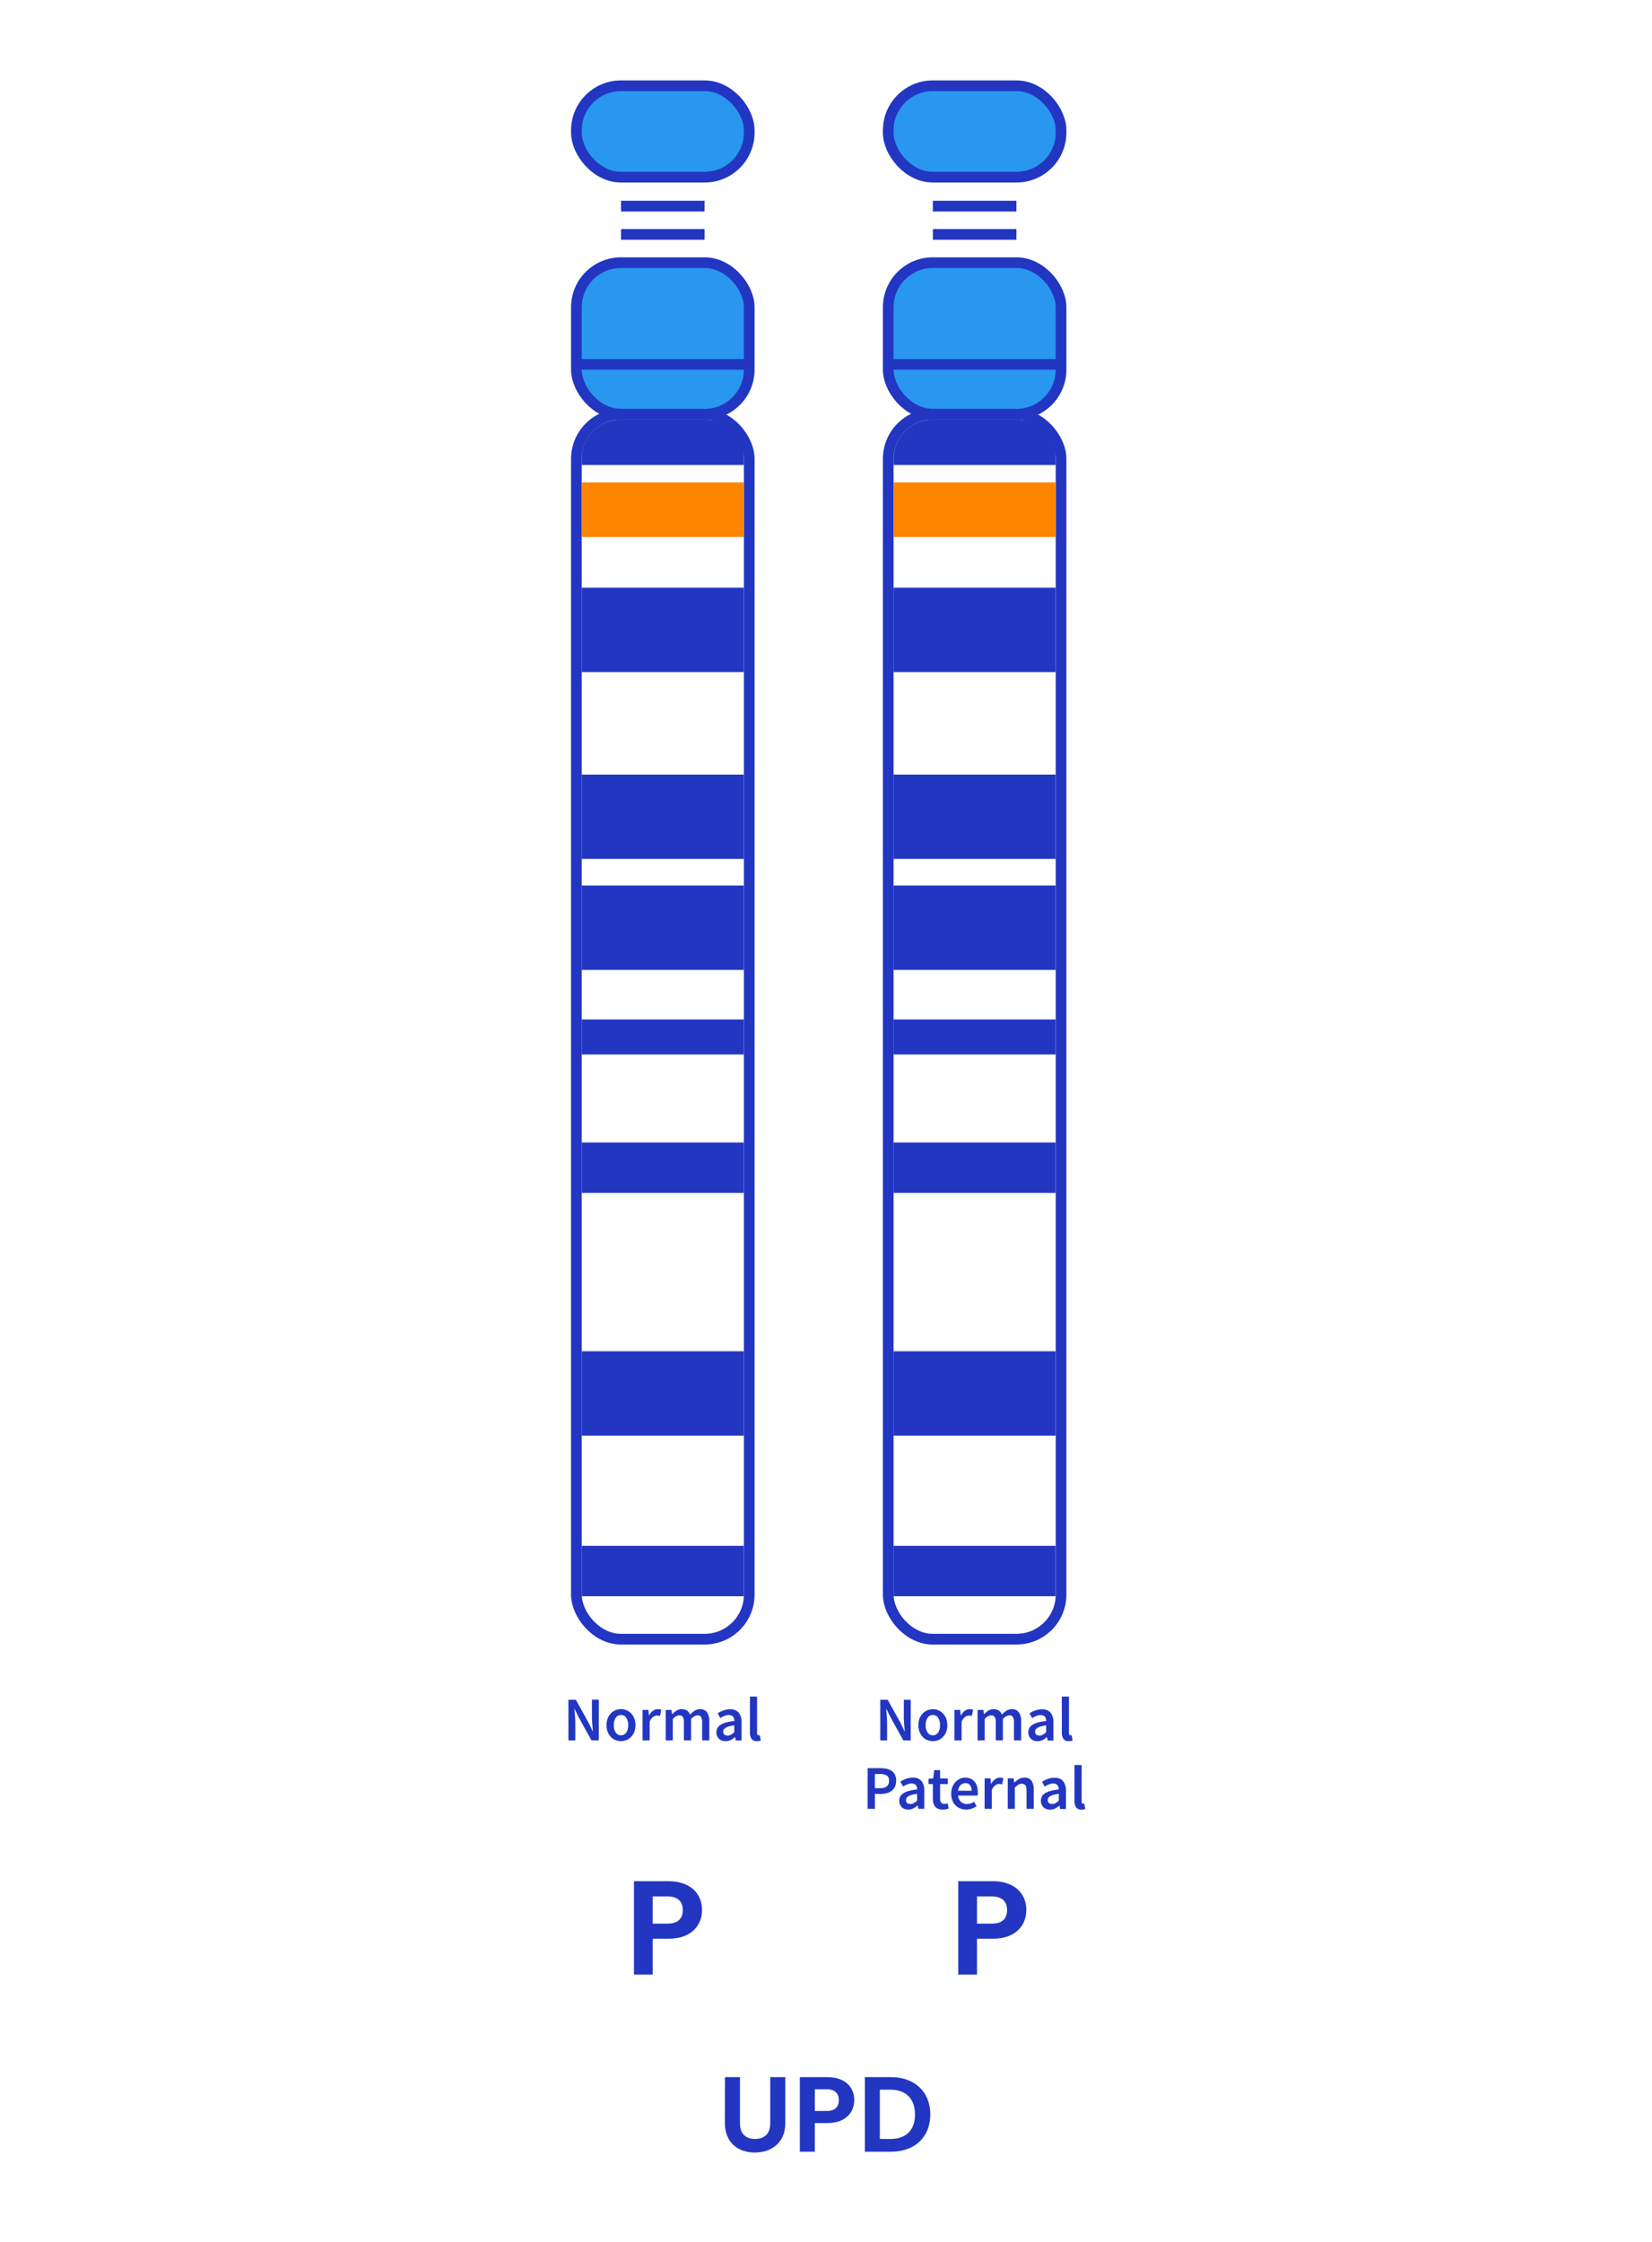 <svg xmlns="http://www.w3.org/2000/svg" viewBox="0 0 772.46 1048.17"><g id="Layer_2" data-name="Layer 2"><g id="Icon_Set" data-name="Icon Set"><rect x="269.52" y="193.63" width="80.81" height="572.64" rx="20.85" style="fill:none;stroke:#2236c2;stroke-miterlimit:10;stroke-width:5px"></rect><rect x="269.52" y="122.79" width="80.81" height="70.84" rx="20.85" style="fill:#2997ef;stroke:#2236c2;stroke-miterlimit:10;stroke-width:5px"></rect><rect x="269.52" y="40.09" width="80.81" height="42.73" rx="20.85" style="fill:#2997ef;stroke:#2236c2;stroke-miterlimit:10;stroke-width:5px"></rect><line x1="290.38" y1="96.35" x2="329.46" y2="96.35" style="fill:none;stroke:#2236c2;stroke-miterlimit:10;stroke-width:5px"></line><line x1="290.38" y1="109.57" x2="329.46" y2="109.57" style="fill:none;stroke:#2236c2;stroke-miterlimit:10;stroke-width:5px"></line><line x1="269.52" y1="170.34" x2="350.32" y2="170.34" style="fill:none;stroke:#2236c2;stroke-miterlimit:10;stroke-width:5px"></line><rect x="272.01" y="225.52" width="75.78" height="25.52" style="fill:#ff8400"></rect><rect x="272.01" y="274.75" width="75.78" height="39.42" style="fill:#2236c2"></rect><rect x="272.01" y="362.1" width="75.78" height="39.42" style="fill:#2236c2"></rect><rect x="272.01" y="413.98" width="75.78" height="39.42" style="fill:#2236c2"></rect><rect x="272.01" y="631.68" width="75.78" height="39.42" style="fill:#2236c2"></rect><rect x="272.01" y="534.08" width="75.78" height="23.55" style="fill:#2236c2"></rect><rect x="272.01" y="722.64" width="75.78" height="23.55" style="fill:#2236c2"></rect><rect x="272.01" y="476.56" width="75.78" height="16.36" style="fill:#2236c2"></rect><path d="M290.24,196.17h39.31a18.25,18.25,0,0,1,18.25,18.25v2.93a0,0,0,0,1,0,0H272a0,0,0,0,1,0,0v-3A18.19,18.19,0,0,1,290.24,196.17Z" style="fill:#2236c2"></path><rect x="415.33" y="193.63" width="80.81" height="572.64" rx="20.85" style="fill:none;stroke:#2236c2;stroke-miterlimit:10;stroke-width:5px"></rect><rect x="415.33" y="122.79" width="80.81" height="70.84" rx="20.85" style="fill:#2997ef;stroke:#2236c2;stroke-miterlimit:10;stroke-width:5px"></rect><rect x="415.33" y="40.09" width="80.81" height="42.73" rx="20.85" style="fill:#2997ef;stroke:#2236c2;stroke-miterlimit:10;stroke-width:5px"></rect><line x1="436.19" y1="96.35" x2="475.27" y2="96.35" style="fill:none;stroke:#2236c2;stroke-miterlimit:10;stroke-width:5px"></line><line x1="436.19" y1="109.57" x2="475.27" y2="109.57" style="fill:none;stroke:#2236c2;stroke-miterlimit:10;stroke-width:5px"></line><line x1="415.33" y1="170.34" x2="496.13" y2="170.34" style="fill:none;stroke:#2236c2;stroke-miterlimit:10;stroke-width:5px"></line><rect x="417.82" y="225.52" width="75.78" height="25.52" style="fill:#ff8400"></rect><rect x="417.82" y="274.75" width="75.78" height="39.42" style="fill:#2236c2"></rect><rect x="417.82" y="362.1" width="75.78" height="39.42" style="fill:#2236c2"></rect><rect x="417.82" y="413.98" width="75.78" height="39.42" style="fill:#2236c2"></rect><rect x="417.82" y="631.68" width="75.78" height="39.42" style="fill:#2236c2"></rect><rect x="417.82" y="534.08" width="75.78" height="23.55" style="fill:#2236c2"></rect><rect x="417.82" y="722.64" width="75.78" height="23.55" style="fill:#2236c2"></rect><rect x="417.82" y="476.56" width="75.78" height="16.36" style="fill:#2236c2"></rect><path d="M436.05,196.17h39.31a18.25,18.25,0,0,1,18.25,18.25v2.93a0,0,0,0,1,0,0H417.86a0,0,0,0,1,0,0v-3a18.19,18.19,0,0,1,18.19-18.19Z" style="fill:#2236c2"></path><path d="M312.51,906.31h-7.32v16.76h-8.75V879.41h16.07c10.51,0,15.76,6,15.76,13.51C328.27,899.55,323.77,906.31,312.51,906.31Zm-.37-7.07c4.94,0,7.13-2.44,7.13-6.32s-2.19-6.38-7.13-6.38h-6.95v12.7Z" style="fill:#2236c2"></path><path d="M265.79,813.58v-19h3.46l5.91,10.67,1.94,4h.12q-.12-1.49-.27-3.18c-.11-1.13-.16-2.22-.16-3.29v-8.23H280v19h-3.45l-5.91-10.67-1.95-4h-.11c.08,1,.17,2.06.27,3.16s.16,2.19.16,3.25v8.29Z" style="fill:#2236c2"></path><path d="M290.36,813.93a6.69,6.69,0,0,1-2.55-.49,6.32,6.32,0,0,1-2.17-1.45,7.11,7.11,0,0,1-1.49-2.35,9.35,9.35,0,0,1,0-6.32,7.11,7.11,0,0,1,1.49-2.35,6.54,6.54,0,0,1,4.72-2,6.6,6.6,0,0,1,2.56.5,6.19,6.19,0,0,1,2.16,1.47,7.29,7.29,0,0,1,1.5,2.35,9.2,9.2,0,0,1,0,6.32,7.29,7.29,0,0,1-1.5,2.35,6,6,0,0,1-2.16,1.45A6.78,6.78,0,0,1,290.36,813.93Zm0-2.73a2.84,2.84,0,0,0,2.46-1.29,5.88,5.88,0,0,0,.9-3.43,6,6,0,0,0-.9-3.47,2.84,2.84,0,0,0-2.46-1.29,2.8,2.8,0,0,0-2.45,1.29,6,6,0,0,0-.89,3.47,6,6,0,0,0,.89,3.43A2.8,2.8,0,0,0,290.36,811.2Z" style="fill:#2236c2"></path><path d="M300.45,813.58V799.34h2.75l.24,2.53h.11a6,6,0,0,1,1.83-2.14,3.83,3.83,0,0,1,2.2-.73,3.75,3.75,0,0,1,1.63.29l-.58,2.9a6,6,0,0,0-.7-.18,4.26,4.26,0,0,0-.78-.06,3.09,3.09,0,0,0-1.77.66,5,5,0,0,0-1.6,2.27v8.7Z" style="fill:#2236c2"></path><path d="M311.27,813.58V799.34H314l.23,1.95h.12a10,10,0,0,1,2-1.63,4.4,4.4,0,0,1,2.39-.66,4.31,4.31,0,0,1,2.51.66,4.18,4.18,0,0,1,1.43,1.89,11.11,11.11,0,0,1,2.12-1.83,4.4,4.4,0,0,1,2.46-.72,3.86,3.86,0,0,1,3.34,1.46,7,7,0,0,1,1.07,4.19v8.93h-3.36v-8.49a4.35,4.35,0,0,0-.54-2.5,1.91,1.91,0,0,0-1.64-.72,4.47,4.47,0,0,0-3,1.77v9.94h-3.34v-8.49a4.44,4.44,0,0,0-.53-2.5,2,2,0,0,0-1.67-.72,4.48,4.48,0,0,0-3,1.77v9.94Z" style="fill:#2236c2"></path><path d="M339.16,813.93a4.15,4.15,0,0,1-3-1.14,4.07,4.07,0,0,1-1.16-3,3.91,3.91,0,0,1,2-3.53,10,10,0,0,1,2.61-1.08,23.6,23.6,0,0,1,3.79-.66,5.21,5.21,0,0,0-.16-1.06,2.37,2.37,0,0,0-.44-.9,2,2,0,0,0-.79-.61,3,3,0,0,0-1.22-.22,5.43,5.43,0,0,0-2.05.41,14.82,14.82,0,0,0-1.95,1l-1.22-2.23a13.8,13.8,0,0,1,2.67-1.3,9,9,0,0,1,3.19-.55,4.85,4.85,0,0,1,4,1.58,6.93,6.93,0,0,1,1.32,4.56v8.44h-2.75l-.23-1.56h-.12a10.82,10.82,0,0,1-2,1.36A5.16,5.16,0,0,1,339.16,813.93Zm1.08-2.61a3.05,3.05,0,0,0,1.58-.41,8.19,8.19,0,0,0,1.52-1.16v-3.19a16.06,16.06,0,0,0-2.44.47,7,7,0,0,0-1.59.65,2.26,2.26,0,0,0-.87.83,1.92,1.92,0,0,0-.26,1,1.63,1.63,0,0,0,.58,1.4A2.38,2.38,0,0,0,340.24,811.32Z" style="fill:#2236c2"></path><path d="M353.92,813.93a2.83,2.83,0,0,1-2.52-1.07,5.21,5.21,0,0,1-.72-2.93V793.11H354v17a1.28,1.28,0,0,0,.23.86.7.7,0,0,0,.5.24H355a1.13,1.13,0,0,0,.31-.05l.43,2.49A4.53,4.53,0,0,1,353.92,813.93Z" style="fill:#2236c2"></path><path d="M411.62,813.58v-19h3.45L421,805.29l1.94,4h.12c-.08-1-.17-2.05-.28-3.18s-.16-2.22-.16-3.29v-8.23h3.22v19h-3.45l-5.91-10.67-2-4h-.11c.07,1,.17,2.06.27,3.16s.16,2.19.16,3.25v8.29Z" style="fill:#2236c2"></path><path d="M436.19,813.93a6.78,6.78,0,0,1-2.56-.49,6.37,6.37,0,0,1-2.16-1.45,7,7,0,0,1-1.49-2.35,9.35,9.35,0,0,1,0-6.32,7,7,0,0,1,1.49-2.35,6.69,6.69,0,0,1,7.28-1.47,6.38,6.38,0,0,1,2.16,1.47,7.29,7.29,0,0,1,1.5,2.35,9.2,9.2,0,0,1,0,6.32,7.29,7.29,0,0,1-1.5,2.35,6.19,6.19,0,0,1-2.16,1.45A6.81,6.81,0,0,1,436.19,813.93Zm0-2.73a2.84,2.84,0,0,0,2.46-1.29,5.88,5.88,0,0,0,.9-3.43,6,6,0,0,0-.9-3.47,2.84,2.84,0,0,0-2.46-1.29,2.79,2.79,0,0,0-2.45,1.29,6,6,0,0,0-.89,3.47,5.88,5.88,0,0,0,.89,3.43A2.79,2.79,0,0,0,436.19,811.2Z" style="fill:#2236c2"></path><path d="M446.28,813.58V799.34H449l.23,2.53h.12a6,6,0,0,1,1.83-2.14,3.83,3.83,0,0,1,2.2-.73,3.75,3.75,0,0,1,1.63.29l-.58,2.9a6.6,6.6,0,0,0-.7-.18A4.26,4.26,0,0,0,453,802a3.09,3.09,0,0,0-1.77.66,5,5,0,0,0-1.6,2.27v8.7Z" style="fill:#2236c2"></path><path d="M457.09,813.58V799.34h2.76l.23,1.95h.12a10.29,10.29,0,0,1,1.95-1.63,4.46,4.46,0,0,1,2.4-.66,4.31,4.31,0,0,1,2.51.66,4.25,4.25,0,0,1,1.43,1.89,11.11,11.11,0,0,1,2.12-1.83,4.38,4.38,0,0,1,2.46-.72,3.86,3.86,0,0,1,3.34,1.46,7,7,0,0,1,1.07,4.19v8.93h-3.36v-8.49a4.35,4.35,0,0,0-.54-2.5,1.91,1.91,0,0,0-1.64-.72,4.5,4.5,0,0,0-3,1.77v9.94h-3.33v-8.49a4.35,4.35,0,0,0-.54-2.5,1.92,1.92,0,0,0-1.66-.72,4.48,4.48,0,0,0-3,1.77v9.94Z" style="fill:#2236c2"></path><path d="M485,813.93a4.13,4.13,0,0,1-3-1.14,4.07,4.07,0,0,1-1.16-3,4.15,4.15,0,0,1,.48-2,4,4,0,0,1,1.5-1.52,10,10,0,0,1,2.61-1.08,23.6,23.6,0,0,1,3.79-.66,6,6,0,0,0-.16-1.06,2.37,2.37,0,0,0-.44-.9,2.1,2.1,0,0,0-.79-.61,3,3,0,0,0-1.22-.22,5.43,5.43,0,0,0-2.05.41,14.23,14.23,0,0,0-1.95,1l-1.22-2.23a13.8,13.8,0,0,1,2.67-1.3,8.94,8.94,0,0,1,3.19-.55,4.87,4.87,0,0,1,4,1.58,6.93,6.93,0,0,1,1.32,4.56v8.44h-2.75l-.23-1.56h-.12a10.57,10.57,0,0,1-2,1.36A5.09,5.09,0,0,1,485,813.93Zm1.07-2.61a3,3,0,0,0,1.58-.41,7.91,7.91,0,0,0,1.53-1.16v-3.19a16.06,16.06,0,0,0-2.44.47,6.76,6.76,0,0,0-1.59.65,2.26,2.26,0,0,0-.87.83,1.92,1.92,0,0,0-.26,1,1.63,1.63,0,0,0,.58,1.4A2.35,2.35,0,0,0,486.06,811.32Z" style="fill:#2236c2"></path><path d="M499.75,813.93a2.82,2.82,0,0,1-2.52-1.07,5.2,5.2,0,0,1-.73-2.93V793.11h3.34v17a1.28,1.28,0,0,0,.23.86.69.69,0,0,0,.49.24h.22a1.13,1.13,0,0,0,.31-.05l.43,2.49A4.53,4.53,0,0,1,499.75,813.93Z" style="fill:#2236c2"></path><path d="M405.71,845.58v-19h6a13.35,13.35,0,0,1,2.91.29,6.33,6.33,0,0,1,2.34,1,4.83,4.83,0,0,1,1.54,1.81,7.15,7.15,0,0,1,0,5.5,5.38,5.38,0,0,1-1.53,1.93,6.3,6.3,0,0,1-2.29,1.13,10.8,10.8,0,0,1-2.85.36h-2.73v7Zm3.36-9.65h2.47q4.17,0,4.17-3.46a2.7,2.7,0,0,0-1.09-2.48,6.12,6.12,0,0,0-3.2-.68h-2.35Z" style="fill:#2236c2"></path><path d="M424.64,845.93a4.15,4.15,0,0,1-3-1.14,4.07,4.07,0,0,1-1.16-3,3.91,3.91,0,0,1,2-3.53,10,10,0,0,1,2.61-1.08,23.6,23.6,0,0,1,3.79-.66,5.21,5.21,0,0,0-.16-1.06,2.37,2.37,0,0,0-.44-.9,2,2,0,0,0-.79-.61,3,3,0,0,0-1.22-.22,5.43,5.43,0,0,0-2,.41,14.82,14.82,0,0,0-2,1L421,832.85a13.8,13.8,0,0,1,2.67-1.3,9,9,0,0,1,3.19-.55,4.86,4.86,0,0,1,4,1.58,6.93,6.93,0,0,1,1.32,4.56v8.44H429.4l-.23-1.56h-.12a10.82,10.82,0,0,1-2,1.36A5.16,5.16,0,0,1,424.64,845.93Zm1.08-2.61a3.05,3.05,0,0,0,1.58-.41,8.19,8.19,0,0,0,1.52-1.16v-3.19a16.06,16.06,0,0,0-2.44.47,7,7,0,0,0-1.59.65,2.26,2.26,0,0,0-.87.83,1.92,1.92,0,0,0-.26,1,1.63,1.63,0,0,0,.58,1.4A2.38,2.38,0,0,0,425.72,843.32Z" style="fill:#2236c2"></path><path d="M440.71,845.93a5.22,5.22,0,0,1-2.1-.38,3.55,3.55,0,0,1-1.4-1.06,4.52,4.52,0,0,1-.78-1.62,8.53,8.53,0,0,1-.24-2.1V834h-2v-2.49l2.2-.15.41-3.88h2.78v3.88h3.62V834h-3.62v6.79c0,1.66.67,2.49,2,2.49a4.11,4.11,0,0,0,.77-.08,3.48,3.48,0,0,0,.71-.24l.58,2.47a13.66,13.66,0,0,1-1.32.36A7.23,7.23,0,0,1,440.71,845.93Z" style="fill:#2236c2"></path><path d="M451.79,845.93a7.36,7.36,0,0,1-2.76-.51,6.46,6.46,0,0,1-3.72-3.8,8.5,8.5,0,0,1-.54-3.14,8.36,8.36,0,0,1,.55-3.13,7.12,7.12,0,0,1,1.47-2.35,6.31,6.31,0,0,1,2.1-1.48,5.94,5.94,0,0,1,2.43-.52,6.22,6.22,0,0,1,2.56.49,5.07,5.07,0,0,1,1.84,1.39,6.18,6.18,0,0,1,1.11,2.15,9.41,9.41,0,0,1,.38,2.72,9.11,9.11,0,0,1,0,.93c0,.29-.07.52-.1.7H448a4.56,4.56,0,0,0,1.35,2.94,4,4,0,0,0,2.85,1,5.1,5.1,0,0,0,1.73-.28,7.87,7.87,0,0,0,1.58-.76l1.13,2.08a10.11,10.11,0,0,1-2.26,1.11A7.85,7.85,0,0,1,451.79,845.93Zm-3.8-8.82h6.32a4.24,4.24,0,0,0-.71-2.59,2.55,2.55,0,0,0-2.19-.94,3.15,3.15,0,0,0-2.23.9A4.2,4.2,0,0,0,448,837.11Z" style="fill:#2236c2"></path><path d="M460.4,845.58V831.34h2.76l.23,2.53h.11a6.09,6.09,0,0,1,1.83-2.14,3.86,3.86,0,0,1,2.2-.73,3.75,3.75,0,0,1,1.63.29l-.58,2.9a6,6,0,0,0-.7-.18,4.26,4.26,0,0,0-.78-.06,3.09,3.09,0,0,0-1.77.66,5,5,0,0,0-1.59,2.27v8.7Z" style="fill:#2236c2"></path><path d="M471.22,845.58V831.34H474l.23,1.92h.12a11.7,11.7,0,0,1,2.07-1.6A5,5,0,0,1,479,831a3.78,3.78,0,0,1,3.33,1.46,7.12,7.12,0,0,1,1.05,4.19v8.93H480v-8.49a4.45,4.45,0,0,0-.52-2.5,2,2,0,0,0-1.71-.72,3,3,0,0,0-1.64.45,10.69,10.69,0,0,0-1.61,1.32v9.94Z" style="fill:#2236c2"></path><path d="M490.91,845.93a4.17,4.17,0,0,1-3.05-1.14,4.52,4.52,0,0,1-.68-5,4.06,4.06,0,0,1,1.51-1.52,10,10,0,0,1,2.61-1.08,23.26,23.26,0,0,1,3.78-.66,5.21,5.21,0,0,0-.16-1.06,2.35,2.35,0,0,0-.43-.9,2.06,2.06,0,0,0-.8-.61,2.93,2.93,0,0,0-1.22-.22,5.42,5.42,0,0,0-2,.41,14.34,14.34,0,0,0-2,1l-1.22-2.23a14.39,14.39,0,0,1,2.67-1.3,9,9,0,0,1,3.19-.55,4.88,4.88,0,0,1,4,1.58,6.93,6.93,0,0,1,1.32,4.56v8.44h-2.76l-.23-1.56h-.11a10.57,10.57,0,0,1-2.05,1.36A5.09,5.09,0,0,1,490.91,845.93Zm1.07-2.61a3,3,0,0,0,1.58-.41,8.19,8.19,0,0,0,1.52-1.16v-3.19a15.9,15.9,0,0,0-2.43.47,7,7,0,0,0-1.6.65,2.41,2.41,0,0,0-.87.83,2,2,0,0,0-.26,1,1.63,1.63,0,0,0,.58,1.4A2.4,2.4,0,0,0,492,843.32Z" style="fill:#2236c2"></path><path d="M505.67,845.93a2.82,2.82,0,0,1-2.52-1.07,5.12,5.12,0,0,1-.73-2.93V825.11h3.34v17a1.23,1.23,0,0,0,.23.86.68.68,0,0,0,.49.24h.22a1,1,0,0,0,.3-.05l.44,2.49A4.6,4.6,0,0,1,505.67,845.93Z" style="fill:#2236c2"></path><path d="M464.15,906.31h-7.32v16.76h-8.75V879.41h16.07c10.51,0,15.76,6,15.76,13.51C479.91,899.55,475.41,906.31,464.15,906.31Zm-.38-7.07c5,0,7.13-2.44,7.13-6.32s-2.18-6.38-7.13-6.38h-6.94v12.7Z" style="fill:#2236c2"></path><path d="M339,971h7v21.6c0,4.8,2.6,7.3,7.05,7.3s7.1-2.5,7.1-7.3V971h7.05v21.55c0,9.2-6.6,13.7-14.25,13.7s-14-4.5-14-13.7Z" style="fill:#2236c2"></path><path d="M386.83,992.47H381v13.4h-7V971h12.85c8.4,0,12.6,4.75,12.6,10.8C399.43,987.07,395.83,992.47,386.83,992.47Zm-.3-5.65c4,0,5.7-2,5.7-5.05s-1.75-5.1-5.7-5.1H381v10.15Z" style="fill:#2236c2"></path><path d="M435,988.47c0,10.55-7.25,17.4-18.4,17.4h-12.2V971h12.2C427.73,971,435,977.87,435,988.47Zm-18.65,11.45c7.35,0,11.5-4.2,11.5-11.45s-4.15-11.6-11.5-11.6h-4.95v23Z" style="fill:#2236c2"></path><rect width="772.46" height="1048.17" style="fill:none"></rect></g></g></svg>